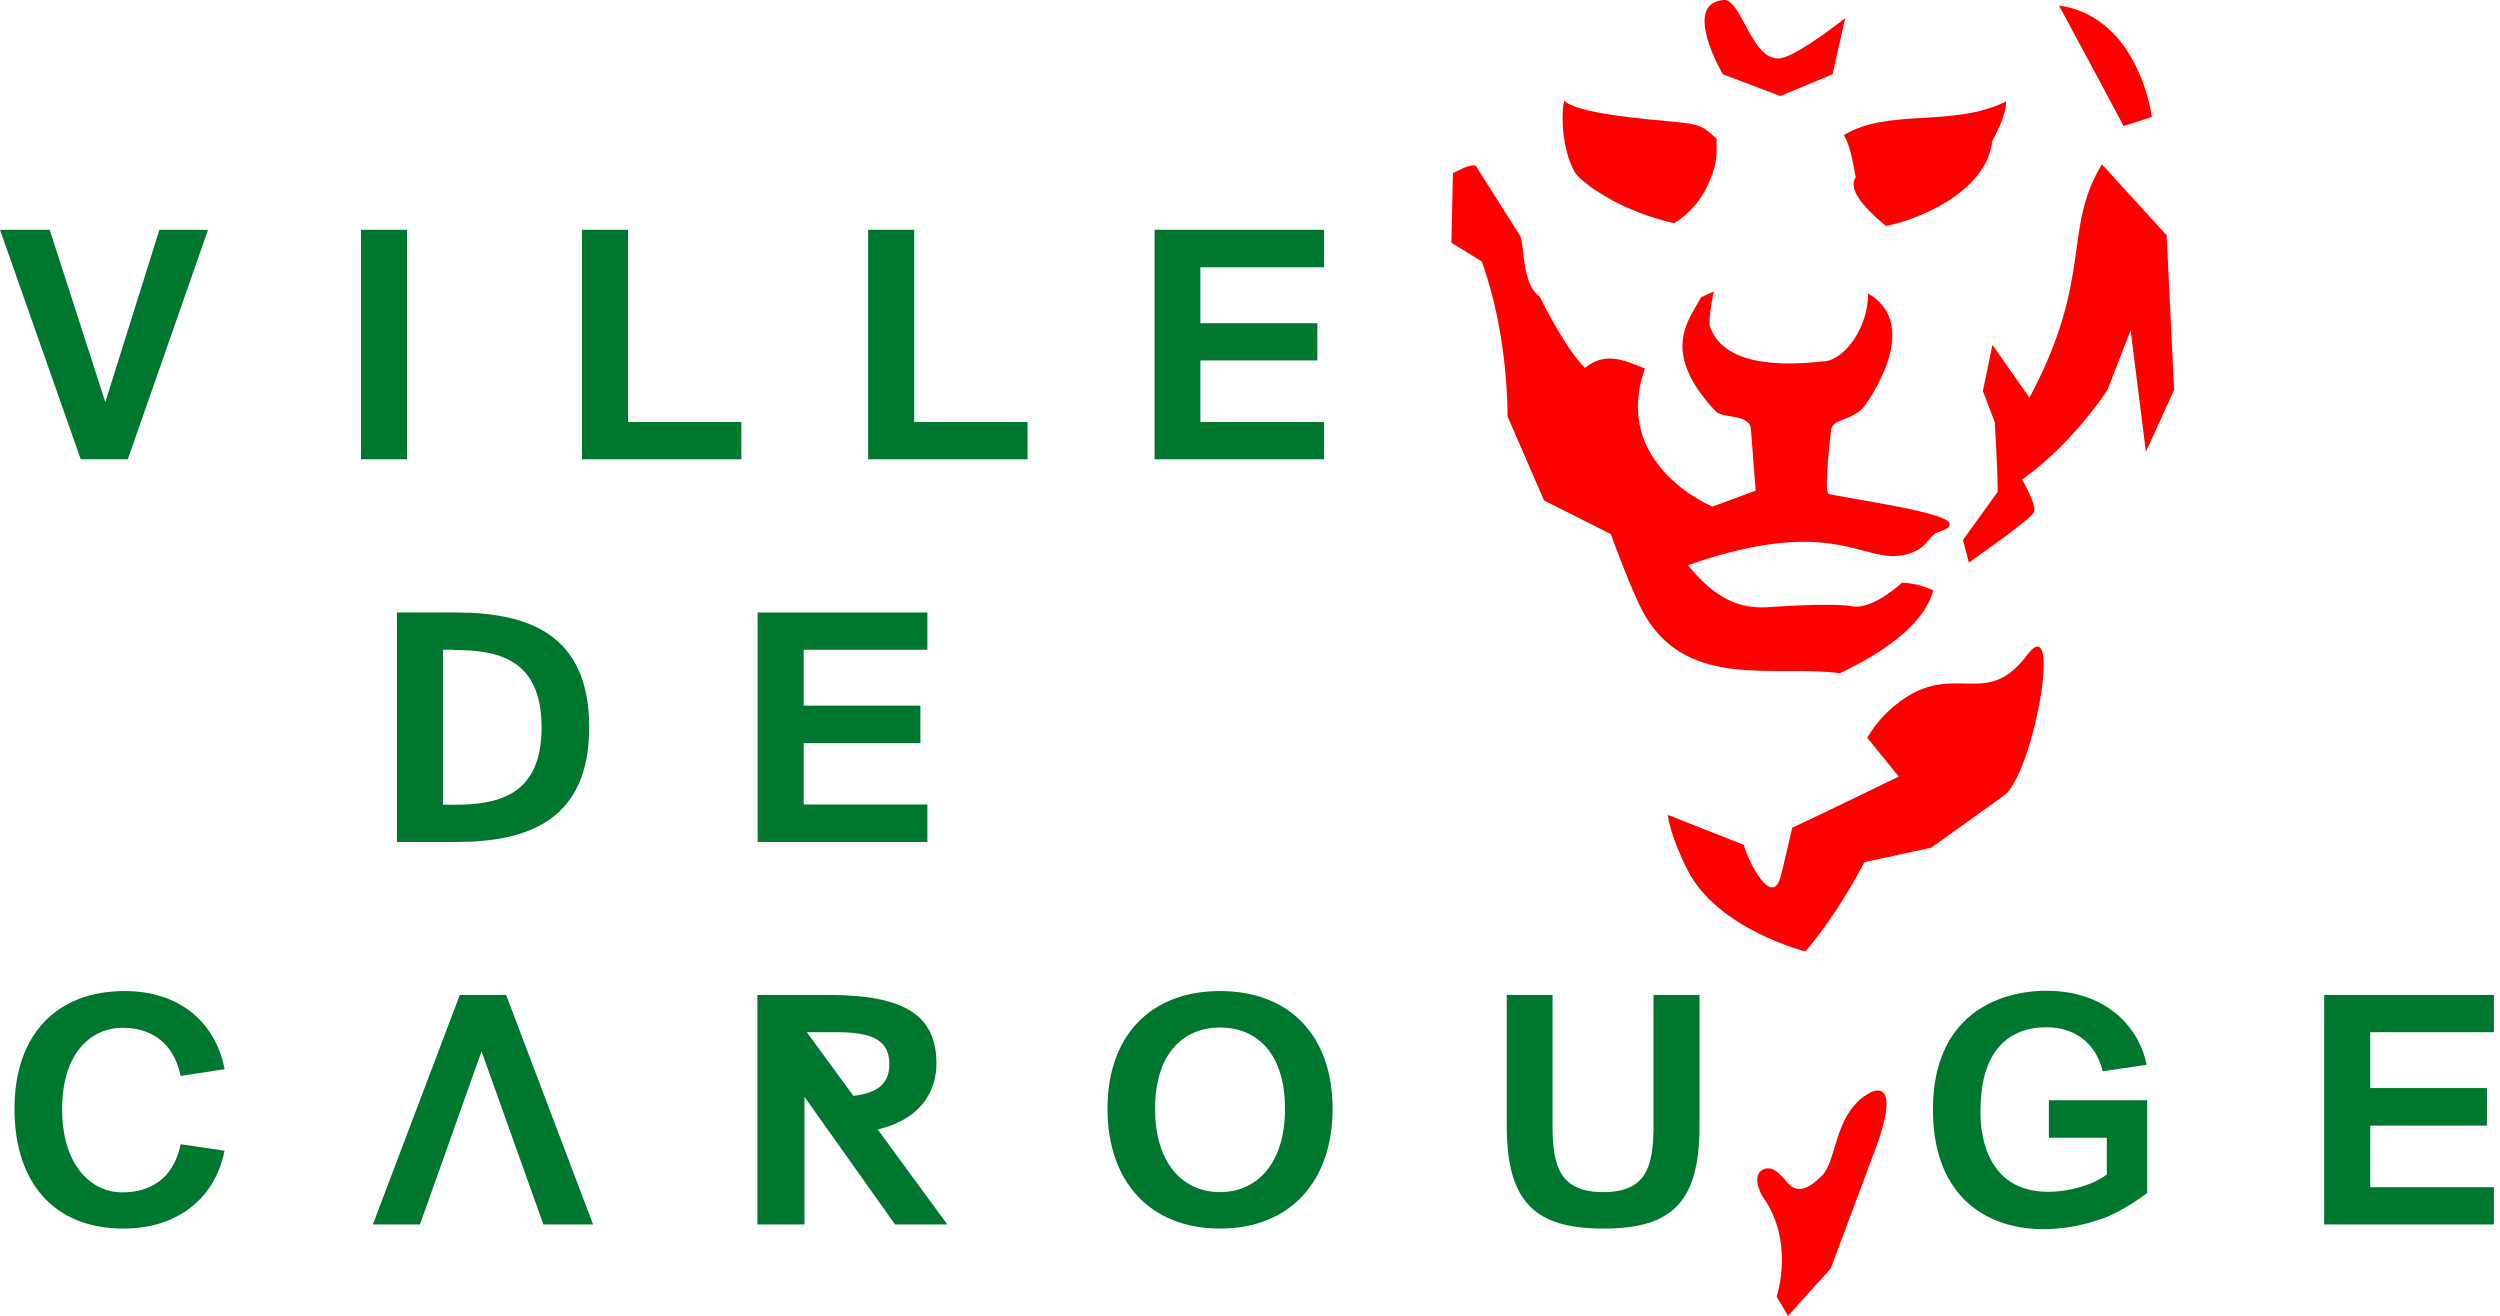 <svg width="285" height="150" viewBox="0 0 285 150" fill="none" xmlns="http://www.w3.org/2000/svg">
<g clip-path="url(#clip0_1143_4935)">
<path d="M5.664 26.195L12.006 45.841L18.171 26.195H23.717L14.572 52.36H9.204L0 26.195H5.664Z" fill="#00772F"/>
<path d="M46.401 26.195H41.15V52.36H46.401V26.195Z" fill="#00772F"/>
<path d="M71.593 48.112H84.513V52.36H66.342V26.195H71.593V48.112Z" fill="#00772F"/>
<path d="M104.219 48.112H117.139V52.36H98.968V26.195H104.219V48.112Z" fill="#00772F"/>
<path d="M131.623 26.195H150.944V30.472H136.844V36.844H150.177V41.092H136.844V48.112H150.944V52.36H131.623V26.195Z" fill="#00772F"/>
<path d="M51.947 69.823C60.383 69.823 67.168 72.389 67.168 82.891C67.168 93.392 60.383 95.988 51.947 95.988H45.251V69.823H51.947ZM51.681 74.071H50.502V91.74H51.681C56.519 91.74 61.74 90.885 61.74 82.92C61.74 74.956 56.549 74.1 51.681 74.1" fill="#00772F"/>
<path d="M86.372 69.823H105.723V74.071H91.622V80.442H104.926V84.72H91.622V91.711H105.723V95.988H86.372V69.823Z" fill="#00772F"/>
<path d="M25.605 131.15C24.572 136.431 20.442 140.059 14.071 140.059C6.195 140.059 1.652 134.867 1.652 126.401C1.652 117.935 6.46 112.979 14.218 112.979C20.442 112.979 24.572 116.519 25.605 121.888L20.59 122.655C19.793 118.761 17.08 117.168 14.041 117.168C10.147 117.168 7.08 120.295 7.08 126.431C7.08 132.566 10.147 135.929 13.982 135.929C17.139 135.929 19.823 134.336 20.59 130.443L25.605 131.18V131.15Z" fill="#00772F"/>
<path d="M54.897 119.853L47.876 139.587H42.507L52.419 113.422H57.699L67.611 139.587H61.947L54.897 119.853Z" fill="#00772F"/>
<path d="M139.085 140.059C131.15 140.059 126.253 134.749 126.253 126.401C126.253 118.053 131.18 112.979 139.085 112.979C146.991 112.979 151.917 118.053 151.917 126.401C151.917 134.749 146.991 140.059 139.085 140.059ZM139.085 117.139C134.955 117.139 131.681 120.03 131.681 126.401C131.681 132.773 134.955 135.9 139.085 135.9C143.215 135.9 146.489 132.743 146.489 126.401C146.489 120.059 143.274 117.139 139.085 117.139Z" fill="#00772F"/>
<path d="M176.991 113.422V128.407C176.991 133.097 177.935 135.9 182.773 135.9C187.611 135.9 188.496 133.097 188.496 128.407V113.422H193.746V128.348C193.746 137.109 190.561 140.059 182.802 140.059C175.044 140.059 171.77 137.109 171.77 128.348V113.422H177.021H176.991Z" fill="#00772F"/>
<path d="M264.956 113.422H284.307V117.67H270.206V124.041H283.51V128.319H270.206V135.339H284.307V139.587H264.956V113.422Z" fill="#00772F"/>
<path d="M107.994 139.587L100.059 128.761C105.575 127.434 106.755 123.776 106.755 121.268C106.755 115.723 103.127 113.422 94.395 113.422H86.342V139.587H91.711V125.044L102.035 139.587H107.994ZM95.28 117.67C98.82 117.67 101.387 118.23 101.387 121.298C101.387 123.481 100.118 124.602 97.286 124.926L91.977 117.67H95.28Z" fill="#00772F"/>
<path d="M220.354 126.342C220.266 139.41 230.767 142.094 239.705 138.909C242.124 138.053 244.749 136.018 244.779 135.988V125.428H233.569V129.705H240.177V133.894C238.555 135.133 235.723 135.87 233.51 135.87C225.221 135.87 225.782 126.814 225.782 126.372C225.841 119.912 228.879 117.109 233.304 117.109C236.254 117.109 238.85 118.643 239.705 122.124L244.72 121.386C243.717 116.578 239.587 112.95 233.363 112.95C232.478 112.95 220.472 112.625 220.354 126.342Z" fill="#00772F"/>
<path d="M212.537 124.956C209.085 127.434 209.38 132.33 207.699 134.041C205.958 135.752 204.926 135.841 204.041 135.103C203.51 134.661 202.271 132.566 200.914 133.363C199.587 134.159 200.914 136.372 200.914 136.372C204.661 141.534 202.537 147.817 202.537 147.817L203.835 150L208.702 144.602C208.702 144.602 211.18 137.965 213.835 130.885C216.46 123.835 214.336 123.628 212.566 124.956" fill="#FF0000"/>
<path d="M202.95 10.944L208.908 8.466L210.354 2.065C210.354 2.065 205.605 5.841 203.363 6.549C199.764 7.699 198.643 -0.206 196.46 1.09198e-05C191.681 0.442 196.401 8.466 196.401 8.466L202.95 10.944Z" fill="#FF0000"/>
<path d="M214.985 25.752C218.053 25.221 226.46 22.124 227.109 16.077C228.053 14.366 228.702 12.743 228.702 11.563C222.625 14.572 215.28 12.301 210.207 15.398C211.15 17.139 211.209 18.761 211.563 20.206C210.325 21.888 213.864 24.808 214.985 25.752Z" fill="#FF0000"/>
<path d="M205.811 108.466C205.811 108.466 209.204 104.661 212.537 98.289L220.148 96.637C220.148 96.637 228.761 90.501 228.791 90.413C232.124 86.755 235.074 69.263 231.003 74.779C226.814 80.266 223.658 76.342 218.348 78.879C215.546 80.354 213.864 82.419 212.862 84.1L216.46 88.525C216.46 88.525 207.493 92.891 204.307 94.366C204.307 94.366 203.216 99.204 202.95 100.059C201.977 103.392 199.322 98.319 198.791 96.313L190.118 92.891C190.118 92.891 190.325 95.133 192.39 99.204C195.841 105.988 205.841 108.466 205.841 108.466" fill="#FF0000"/>
<path d="M246.932 26.755C246.932 26.755 239.941 19.085 239.617 18.732C235.074 26.224 238.702 31.563 231.357 45.339L227.139 39.322L226.047 44.572L227.404 48.142C227.404 48.142 227.788 54.631 227.729 56.077C226.903 57.227 223.776 61.563 223.776 61.563L224.454 64.13C224.454 64.13 231.357 59.292 231.829 58.466C232.301 57.67 230.502 54.661 230.502 54.661C230.502 54.661 235.516 51.416 240.236 44.484L242.891 37.64L244.631 51.504L247.847 44.454L246.991 26.726L246.932 26.755Z" fill="#FF0000"/>
<path d="M209.734 76.755C214.041 74.69 219.321 71.475 220.383 67.286C219.144 66.755 217.994 66.46 216.814 66.431C216.814 66.431 213.51 69.558 211.121 69.115C208.702 68.673 201.327 69.233 201.327 69.233C198.259 69.351 195.605 68.319 192.419 64.425C210.649 58.083 212.773 65.428 218.407 62.802C219.764 62.153 220 61.003 220.914 60.678C221.947 60.325 222.419 60.059 222.212 59.587C221.593 58.26 208.908 56.578 208.436 56.283C207.905 55.929 208.731 49.115 208.731 49.115C208.879 47.699 210.59 48.142 212.33 46.578C212.655 46.224 219.38 37.168 212.95 33.451C213.038 37.139 210.383 40.944 208.053 41.18C204.484 41.563 196.725 42.183 194.956 37.286C194.661 36.519 195.369 33.215 195.369 33.215L193.923 33.894C193.923 33.894 193.599 34.454 192.979 35.546C191.563 38.024 190.472 41.445 195.575 46.873C196.46 47.817 199.616 47.05 199.616 49.115L200.147 55.929L195.221 57.758C195.221 57.758 183.628 53.009 187.522 42.006C185.693 41.357 183.186 39.852 180.678 41.947C178.348 39.617 175.516 33.805 175.516 33.805C173.422 32.36 173.805 27.758 173.304 26.903C172.065 24.956 168.2 18.849 168.2 18.849C167.109 18.849 166.489 19.381 165.634 19.735L165.457 27.67L168.908 29.794C172.006 38.23 171.858 47.463 171.858 47.463L176.017 57.05L183.628 60.885C183.628 60.885 186.165 67.906 187.581 70.266C192.655 78.702 202.478 75.723 209.793 76.755" fill="#FF0000"/>
<path d="M183.894 22.891C185.752 23.864 187.906 24.749 190.855 25.457C192.596 24.366 194.041 22.773 194.985 20.413C195.782 18.437 195.693 17.699 195.693 15.811C194.1 14.336 193.717 14.159 190.914 13.894C188.112 13.628 179.499 12.95 178.319 11.445C177.935 13.215 178.083 17.021 179.499 19.587C180 20.472 182.065 21.917 183.864 22.861" fill="#FF0000"/>
<path d="M245.31 13.333C245.31 13.333 243.923 1.976 234.72 0.62C235.752 2.507 240.737 11.829 242.094 14.366L245.31 13.333Z" fill="#FF0000"/>
</g>
<defs>
<clipPath id="clip0_1143_4935">
<rect width="284.307" height="150" fill="white"/>
</clipPath>
</defs>
</svg>
